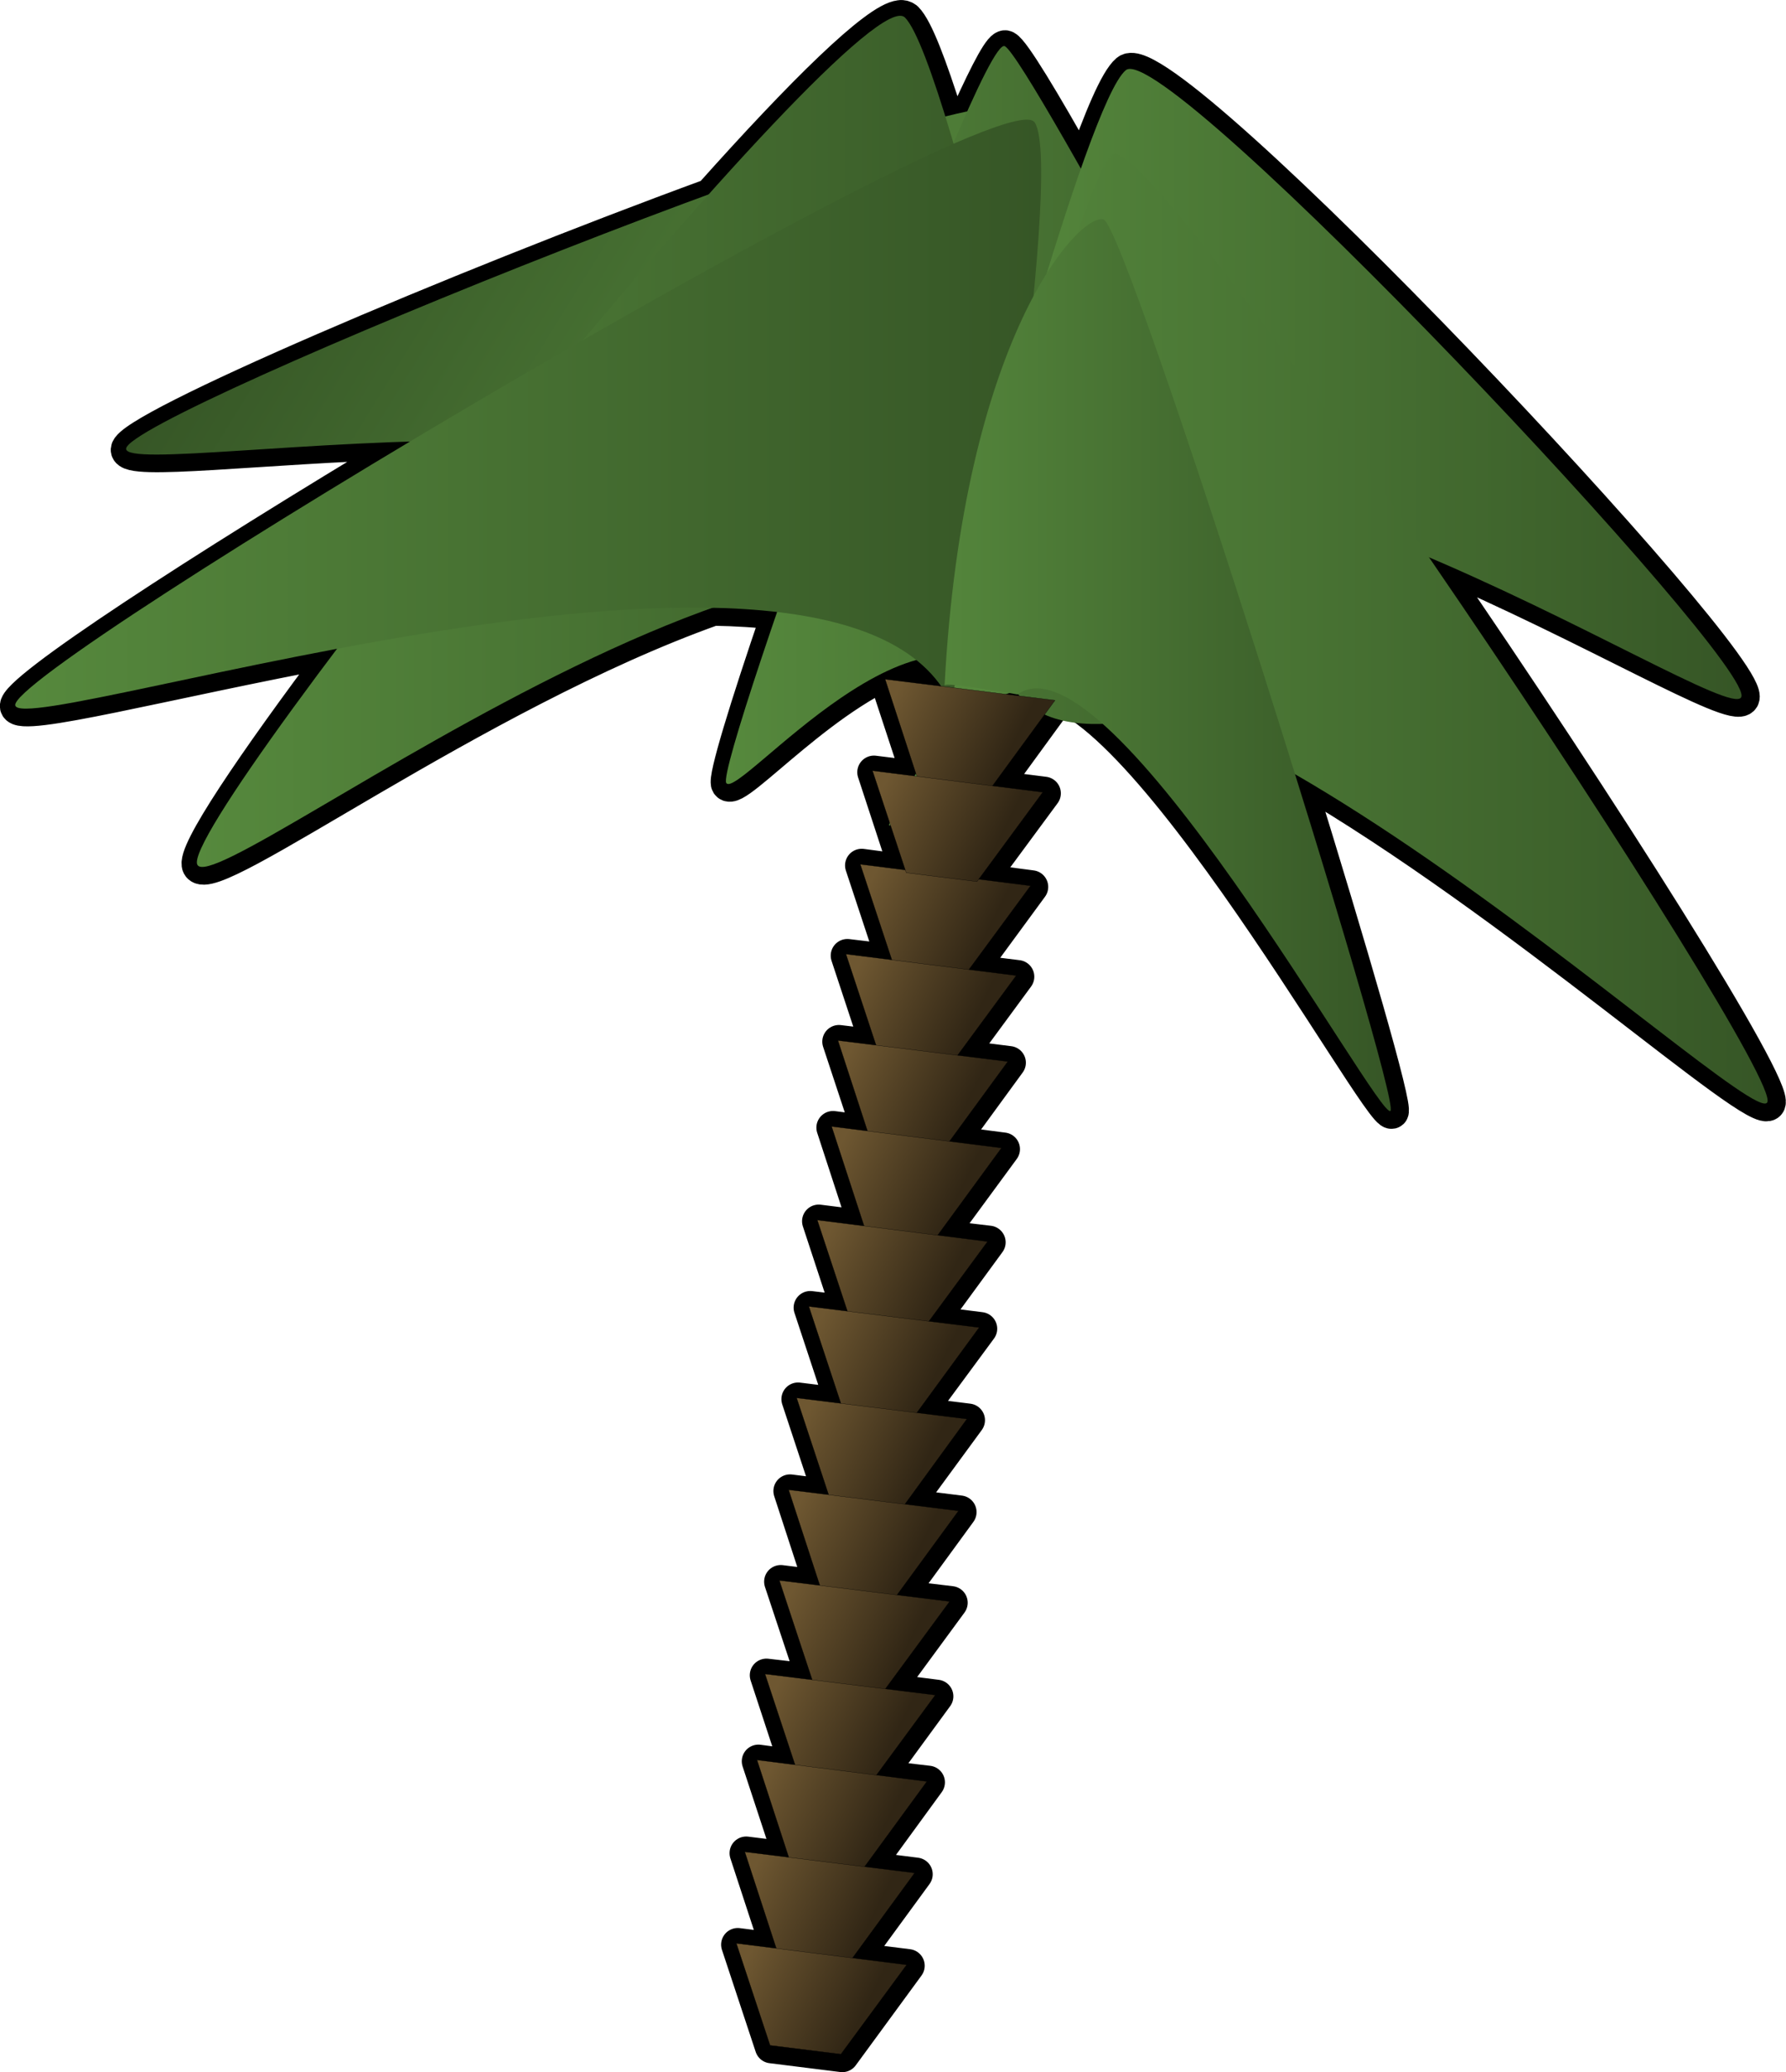 <svg xmlns="http://www.w3.org/2000/svg" xmlns:xlink="http://www.w3.org/1999/xlink" viewBox="0 0 475.05 551.09" version="1.0"><defs><linearGradient id="m" x1="-89.071" xlink:href="#b" gradientUnits="userSpaceOnUse" y1="733.79" gradientTransform="matrix(.06 0 -0 .054 1888.1 1500)" x2="380.5" y2="945.22"/><linearGradient id="a"><stop stop-color="#56893d" offset="0"/><stop stop-color="#365626" offset="1"/></linearGradient><linearGradient id="c" x1="507.58" xlink:href="#a" gradientUnits="userSpaceOnUse" y1="-475.05" gradientTransform="matrix(-.144 -.064 -.086 .139 1945.2 1472.6)" x2="1600.1" y2="-475.05"/><linearGradient id="d" x1="159.55" xlink:href="#a" gradientUnits="userSpaceOnUse" y1="-425.51" gradientTransform="matrix(.167 0 -0 .152 1830 1428.9)" x2="1090.3" y2="-425.51"/><linearGradient id="e" x1="507.58" xlink:href="#a" gradientUnits="userSpaceOnUse" y1="-475.05" gradientTransform="matrix(.167 0 -0 .152 1830 1428.9)" x2="1600.1" y2="-475.05"/><linearGradient id="f" x1="-590.25" xlink:href="#a" gradientUnits="userSpaceOnUse" y1="-383.56" gradientTransform="matrix(.167 0 -0 .152 1830 1428.9)" x2="659.95" y2="-383.56"/><linearGradient id="g" x1="-848.72" xlink:href="#a" gradientUnits="userSpaceOnUse" y1="-415.03" gradientTransform="matrix(.167 0 -0 .152 1830 1428.9)" x2="605.13" y2="-415.03"/><linearGradient id="h" x1="469.73" xlink:href="#a" gradientUnits="userSpaceOnUse" y1="-93.421" gradientTransform="matrix(.167 0 -0 .152 1830 1428.9)" x2="1638" y2="-93.421"/><linearGradient id="i" x1="-89.071" xlink:href="#b" gradientUnits="userSpaceOnUse" y1="733.79" gradientTransform="matrix(.06 0 -0 .054 1900.8 1393.8)" x2="380.5" y2="945.22"/><linearGradient id="j" x1="-89.071" xlink:href="#b" gradientUnits="userSpaceOnUse" y1="733.79" gradientTransform="matrix(.06 0 -0 .054 1895 1437.8)" x2="380.5" y2="945.22"/><linearGradient id="k" x1="-89.071" xlink:href="#b" gradientUnits="userSpaceOnUse" y1="733.79" gradientTransform="matrix(.06 0 -0 .054 1891.6 1459.1)" x2="380.5" y2="945.22"/><linearGradient id="l" x1="-89.071" xlink:href="#b" gradientUnits="userSpaceOnUse" y1="733.79" gradientTransform="matrix(.06 0 -0 .054 1889.6 1479.5)" x2="380.5" y2="945.22"/><linearGradient id="b"><stop stop-color="#6e5731" offset="0"/><stop stop-color="#312615" offset="1"/></linearGradient><linearGradient id="n" x1="-89.071" xlink:href="#b" gradientUnits="userSpaceOnUse" y1="733.79" gradientTransform="matrix(.06 0 -0 .054 1884.8 1522.2)" x2="380.5" y2="945.22"/><linearGradient id="o" x1="-89.071" xlink:href="#b" gradientUnits="userSpaceOnUse" y1="733.79" gradientTransform="matrix(.06 0 -0 .054 1882.8 1542.6)" x2="380.5" y2="945.22"/><linearGradient id="p" x1="-89.071" xlink:href="#b" gradientUnits="userSpaceOnUse" y1="733.79" gradientTransform="matrix(.06 0 -0 .054 1879.9 1564.4)" x2="380.5" y2="945.22"/><linearGradient id="q" x1="-89.071" xlink:href="#b" gradientUnits="userSpaceOnUse" y1="733.79" gradientTransform="matrix(.06 0 -0 .054 1877.9 1586.1)" x2="380.5" y2="945.22"/><linearGradient id="r" x1="-89.071" xlink:href="#b" gradientUnits="userSpaceOnUse" y1="733.79" gradientTransform="matrix(.06 0 -0 .054 1875.8 1607.6)" x2="380.5" y2="945.22"/><linearGradient id="s" x1="-89.071" xlink:href="#b" gradientUnits="userSpaceOnUse" y1="733.79" gradientTransform="matrix(.06 0 -0 .054 1872.4 1629.8)" x2="380.5" y2="945.22"/><linearGradient id="t" x1="-89.071" xlink:href="#b" gradientUnits="userSpaceOnUse" y1="733.79" gradientTransform="matrix(.06 0 -0 .054 1870.4 1650.3)" x2="380.5" y2="945.22"/><linearGradient id="u" x1="-89.071" xlink:href="#b" gradientUnits="userSpaceOnUse" y1="733.79" gradientTransform="matrix(.06 0 -0 .054 1867.5 1672)" x2="380.5" y2="945.22"/><linearGradient id="v" x1="-89.071" xlink:href="#b" gradientUnits="userSpaceOnUse" y1="733.79" gradientTransform="matrix(.06 0 -0 .054 1865.6 1693.8)" x2="380.5" y2="945.22"/><linearGradient id="w" x1="475.91" xlink:href="#a" gradientUnits="userSpaceOnUse" y1="-18.114" gradientTransform="matrix(.167 0 -0 .152 1820.9 1414.7)" x2="1158.6" y2="-18.114"/><linearGradient id="x" x1="-89.071" xlink:href="#b" gradientUnits="userSpaceOnUse" y1="733.79" gradientTransform="matrix(.06 0 -0 .054 1897.9 1415.6)" x2="380.5" y2="945.22"/></defs><path d="M239.401 4.463c-6.39.673-26.124 20.182-50.454 47.427-67.944 24.89-154.725 62.003-155.062 67.72-.112 3.925 34.982-.672 75.57-1.905C52.72 151.677 3.5 183.743 4.397 187.892c.785 3.924 39.017-6.279 85.547-15.024-22.984 30.608-38.793 54.041-37.111 57.405 3.475 6.727 73.326-45.633 136.898-68.281 6.055.112 11.773.448 17.267 1.121-8.634 25.227-14.352 43.951-13.455 45.409 2.13 3.476 27.245-26.236 50.566-32.74 2.579 2.131 4.71 4.373 6.615 6.952l-14.912-1.794 8.522 25.9-11.885-1.458 8.633 26.349-11.885-1.57 8.41 25.451-12.222-1.457 7.96 24.105-10.202-1.233 7.96 24.106-9.53-1.233 8.633 26.46-12.445-1.57 7.96 24.218-10.202-1.233 8.52 25.787-11.772-1.457 8.521 25.787-10.651-1.345 8.297 25.451-10.764-1.345L216.417 447l-12.558-1.458 7.96 24.218-10.09-1.345 8.521 25.9-11.773-1.458 8.41 25.676-10.652-1.346 8.97 27.133 18.836 2.355 17.49-23.882-14.35-1.794 16.48-22.536-13.341-1.682 16.593-22.76-13.342-1.57 15.585-21.303-13.23-1.681 17.042-23.21-14.015-1.681 16.37-22.424-14.352-1.794 16.594-22.648-13.455-1.682 16.706-22.648-13.342-1.682 15.585-21.303-13.23-1.57 17.042-23.208-13.903-1.794 15.472-21.19-13.342-1.683 15.585-21.19-12.67-1.57 16.37-22.312-13.679-1.794 17.042-23.097-13.342-1.681 16.594-22.76-13.006-1.57 1.009-.337c1.233.112 2.018.337 2.018.337 24.442-17.491 96.199 113.69 99.226 110.774 1.234-1.233-10.651-42.045-25.339-89.584 58.639 33.973 122.66 92.275 125.575 87.342 2.578-4.26-44.176-78.26-90.033-144.971 42.942 18.275 80.727 41.148 83.081 37.223 4.933-8.072-153.156-175.692-163.695-166.946-2.915 2.466-7.176 12.67-11.997 26.348-10.315-18.388-18.275-31.618-20.294-32.627-1.233-.785-4.82 6.055-9.978 17.379-1.682.336-3.7.784-5.718 1.345-4.373-13.79-8.073-23.657-10.764-26.348-.448-.336-1.009-.56-1.682-.449z" stroke-linejoin="round" stroke="#000" stroke-width="8.853" stroke-linecap="round" fill="none"/><path d="M1892.5 1407.4s35-104.4 31.4-115.2-209.1 71.7-209.5 80c-.3 8.2 173.7-25.2 174.7 35 0 0 4.1-.7 3.4.2z" fill-rule="evenodd" fill="url(#c)" transform="translate(-1888.3 -1418.9) scale(1.121)"/><path d="M1998 1410.9s-69.3-131.1-75.1-134.2c-5.9-3.2-68.8 170.4-66.1 174.8s47.1-51.2 68.9-21.5 129.2-39.6 72.3-19.1z" fill-rule="evenodd" fill="url(#d)" transform="translate(-1888.3 -1418.9) scale(1.121)"/><path d="M1915 1393.2s27.2-103 36.6-110.8c9.4-7.9 150.4 141.6 146 148.8-4.3 7.2-144.3-88.1-179.3-36.9 0 0-3.3-2.2-3.3-1.1z" fill-rule="evenodd" fill="url(#e)" transform="translate(-1888.3 -1418.9) scale(1.121)"/><path d="M1940.5 1420.1s-30.6-139.5-41.3-150.2c-10.8-10.7-172.8 191.1-167.9 201 5 9.7 165.6-118.8 205.5-49.3 0 0 3.7-3 3.7-1.5z" fill-rule="evenodd" fill="url(#f)" transform="translate(-1888.3 -1418.9) scale(1.121)"/><path d="M1916 1437.5s21.3-131.1 14-142.7c-7.4-11.5-243.8 129.7-241.9 138.3 1.8 8.6 205.8-59.1 223.7 3.9 0 0 4.7-.5 4.2.5z" fill-rule="evenodd" fill="url(#g)" transform="translate(-1888.3 -1418.9) scale(1.121)"/><path d="M1908.6 1438.3s30.4-127.9 39.8-135.8 159.7 217.6 155.4 224.8-156.9-139-191.9-87.9-3.3-2.1-3.3-1.1z" fill-rule="evenodd" fill="url(#h)" transform="translate(-1888.3 -1418.9) scale(1.121)"/><path d="M1902.4 1451.1l16.9 2 15.5-21.2-40.3-5 7.9 24.2z" fill-rule="evenodd" stroke="#000" stroke-width=".057" fill="url(#i)" transform="translate(-1888.3 -1418.9) scale(1.121)"/><path d="M1896.6 1495l16.8 2.1 15.6-21.2-40.4-5.1 8 24.2z" fill-rule="evenodd" stroke="#000" stroke-width=".057" fill="url(#j)" transform="translate(-1888.3 -1418.9) scale(1.121)"/><path d="M1893.2 1516.3l16.8 2.1 15.6-21.2-40.4-5.1 8 24.2z" fill-rule="evenodd" stroke="#000" stroke-width=".057" fill="url(#k)" transform="translate(-1888.3 -1418.9) scale(1.121)"/><path d="M1891.2 1536.8l16.9 2 15.5-21.2-40.3-5 7.9 24.2z" fill-rule="evenodd" stroke="#000" stroke-width=".057" fill="url(#l)" transform="translate(-1888.3 -1418.9) scale(1.121)"/><path d="M1889.7 1557.2l16.9 2.1 15.5-21.2-40.3-5.1 7.9 24.2z" fill-rule="evenodd" stroke="#000" stroke-width=".057" fill="url(#m)" transform="translate(-1888.3 -1418.9) scale(1.121)"/><path d="M1886.4 1579.4l16.8 2.1 15.6-21.2-40.4-5.1 8 24.2z" fill-rule="evenodd" stroke="#000" stroke-width=".057" fill="url(#n)" transform="translate(-1888.3 -1418.9) scale(1.121)"/><path d="M1884.4 1599.9l16.9 2 15.5-21.2-40.4-5 8 24.2z" fill-rule="evenodd" stroke="#000" stroke-width=".057" fill="url(#o)" transform="translate(-1888.3 -1418.9) scale(1.121)"/><path d="M1881.5 1621.6l16.9 2.1 15.5-21.3-40.4-5 8 24.2z" fill-rule="evenodd" stroke="#000" stroke-width=".057" fill="url(#p)" transform="translate(-1888.3 -1418.9) scale(1.121)"/><path d="M1879.5 1643.4l16.9 2 15.5-21.2-40.3-5 7.9 24.2z" fill-rule="evenodd" stroke="#000" stroke-width=".057" fill="url(#q)" transform="translate(-1888.3 -1418.9) scale(1.121)"/><path d="M1877.4 1664.9l16.8 2 15.6-21.2-40.4-5 8 24.2z" fill-rule="evenodd" stroke="#000" stroke-width=".057" fill="url(#r)" transform="translate(-1888.3 -1418.9) scale(1.121)"/><path d="M1874 1687.1l16.8 2 15.6-21.2-40.4-5 8 24.2z" fill-rule="evenodd" stroke="#000" stroke-width=".057" fill="url(#s)" transform="translate(-1888.3 -1418.9) scale(1.121)"/><path d="M1872 1707.5l16.9 2.1 15.5-21.2-40.3-5.1 7.9 24.2z" fill-rule="evenodd" stroke="#000" stroke-width=".057" fill="url(#t)" transform="translate(-1888.3 -1418.9) scale(1.121)"/><path d="M1869.1 1729.3l16.9 2 15.5-21.2-40.3-5 7.9 24.2z" fill-rule="evenodd" stroke="#000" stroke-width=".057" fill="url(#u)" transform="translate(-1888.3 -1418.9) scale(1.121)"/><path d="M1867.2 1751l16.8 2.1 15.6-21.2-40.4-5.1 8 24.2z" fill-rule="evenodd" stroke="#000" stroke-width=".057" fill="url(#v)" transform="translate(-1888.3 -1418.9) scale(1.121)"/><path d="M1908.6 1428.4c4.4-82.7 32-112.2 37.7-110.6s70.8 208.8 68.1 211.5c-2.7 2.6-66.7-114.4-88.5-98.8 0 0-17.4-3.1-17.3-2.1z" fill-rule="evenodd" fill="url(#w)" transform="translate(-1888.3 -1418.9) scale(1.121)"/><path d="M1899.5 1472.8l16.8 2.1 15.6-21.2-40.4-5.1 8 24.2z" fill-rule="evenodd" stroke="#000" stroke-width=".057" fill="url(#x)" transform="translate(-1888.3 -1418.9) scale(1.121)"/></svg>